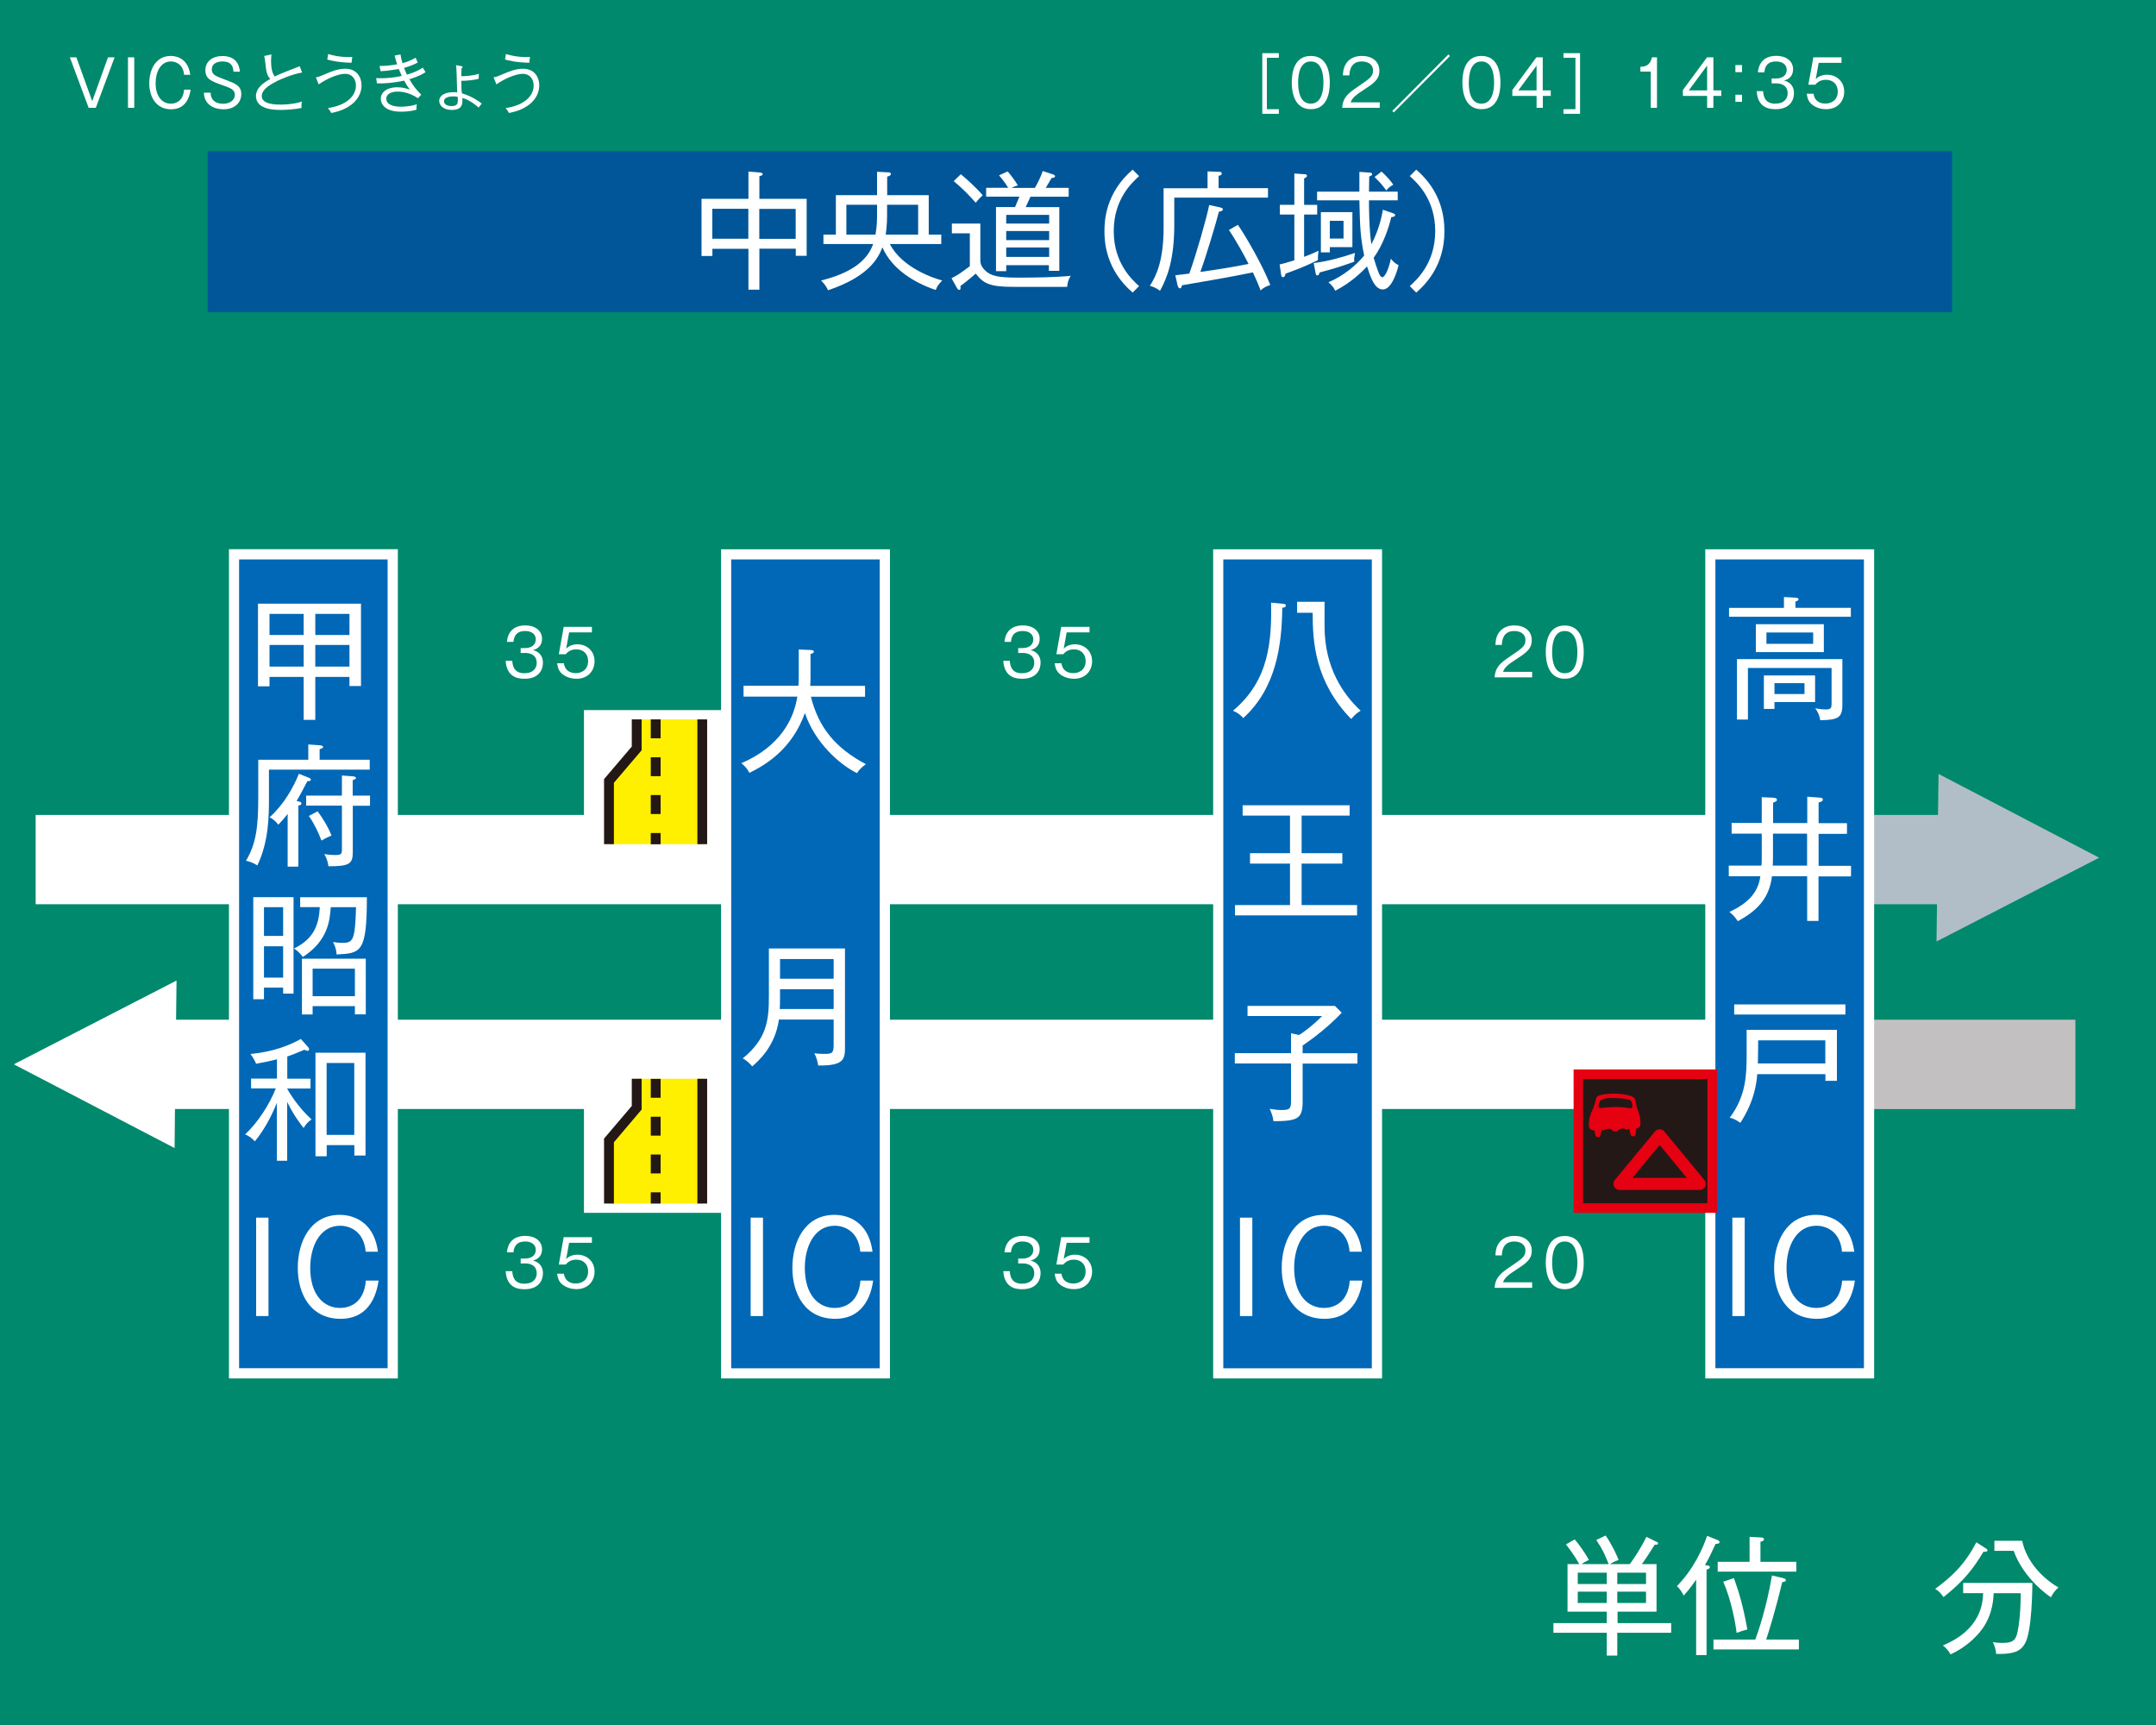 <?xml version="1.0" encoding="UTF-8"?>
<svg id="_レイヤー_2" data-name="レイヤー 2" xmlns="http://www.w3.org/2000/svg" viewBox="0 0 234 187.2">
  <g id="contents">
    <g>
      <rect y="0" width="234" height="187.2" style="fill: #00896c;"/>
      <rect x="3.87" y="88.44" width="195.11" height="9.69" style="fill: #fff;"/>
      <rect x="193.81" y="110.66" width="31.44" height="9.7" style="fill: #c2c0c0;"/>
      <polygon points="227.83 93.08 210.4 83.99 210.34 88.44 194.68 88.44 194.68 98.13 210.23 98.13 210.18 102.17 227.83 93.08" style="fill: #b2bec7;"/>
      <polygon points="198.98 110.66 19.11 110.66 19.16 106.41 1.5 115.5 18.95 124.59 18.99 120.35 198.98 120.35 198.98 110.66" style="fill: #fff;"/>
      <rect x="22.54" y="16.42" width="189.33" height="17.45" style="fill: #005698;"/>
      <g>
        <path d="M82.41,31.44h-1.18v-4.44h-3.91v.78h-1.18v-6.2h5.09v-2.96l1.24.1c.24.01.31.13.31.18,0,.14-.21.18-.36.22v2.46h5.13v6.18h-1.18v-.77h-3.95v4.44ZM81.22,22.66h-3.91v3.25h3.91v-3.25ZM82.41,25.92h3.95v-3.25h-3.95v3.25Z" style="fill: #fff;"/>
        <path d="M101.56,31.47c-2.31-.78-4.73-2.23-5.79-4.62-.45,1.13-1.43,3.15-5.9,4.65-.15-.35-.33-.62-.75-1.06,4.33-1.07,5.25-2.92,5.65-3.96h-5.4v-1.02h1.35v-4.28h4.47v-2.54l1.18.06c.11,0,.32.01.32.18,0,.18-.25.25-.4.29v2.01h4.51v4.28h1.36v1.02h-5.58c1.34,2.62,4.86,3.75,5.69,3.96-.43.43-.54.59-.71,1.03ZM95.19,22.22h-3.33v3.24h3.16c.17-.96.17-1.7.17-2.3v-.94ZM99.65,22.22h-3.37v.78c0,.68,0,1.45-.15,2.46h3.52v-3.24Z" style="fill: #fff;"/>
        <path d="M106.4,24.27v3.92c0,.24,0,.63.46,1.1.64.67,1.46.84,3.66.84,1.64,0,4.09-.03,5.69-.2-.24.4-.34.71-.39,1.2h-5.87c-2.56,0-3.23-.38-4.05-1.44-.26.25-1.41,1.19-1.67,1.35.03.13.03.17.03.22,0,.13-.08.2-.17.2-.1,0-.19-.15-.21-.18l-.61-1.09c.67-.33.84-.45,1.99-1.3v-3.57h-1.95v-1.06h3.09ZM104.27,18.9c.65.53,1.67,1.45,2.39,2.29-.16.14-.4.36-.76.81-.71-.81-1.54-1.65-2.39-2.34l.77-.75ZM109.21,28.76v.67h-1.11v-6.96h2.07c.07-.17.26-.62.47-1.13h-3.61v-.96h2.39c-.18-.31-.58-.89-.99-1.35l.93-.43c.31.35.83,1.02,1.11,1.52-.36.1-.6.22-.67.27h2.52c.34-.59.64-1.19.85-1.83l1.16.38c.08.03.18.1.18.18,0,.15-.2.18-.38.2-.1.17-.53.92-.63,1.07h2.49v.96h-4.15c-.11.25-.4.89-.52,1.13h3.65v6.91h-1.13v-.61h-4.66ZM113.87,24.26v-.94h-4.66v.94h4.66ZM113.87,26.06v-.99h-4.66v.99h4.66ZM113.87,27.88v-1.02h-4.66v1.02h4.66Z" style="fill: #fff;"/>
        <path d="M123.63,19.11c-.79.73-2.75,2.51-2.75,5.97s1.96,5.25,2.75,5.97l-.7.7c-2.91-2.5-3.06-5.48-3.06-6.67s.15-4.17,3.06-6.67l.7.7Z" style="fill: #fff;"/>
        <path d="M127.45,21.46v2.94c0,3.73-.75,5.72-1.55,7.16-.42-.34-.89-.49-1.1-.54.7-1.1,1.49-2.71,1.49-6.36v-4.23h4.77v-1.83l1.16.04c.22.01.38.01.38.18s-.09.2-.34.26v1.34h5.36v1.03h-10.17ZM136.83,31.54c-.17-.45-.38-.98-.85-1.98-2.59.53-4.84.91-7.7,1.4-.04.21-.08.33-.24.33-.14,0-.21-.24-.24-.35l-.24-1.07c.43-.06.78-.1,1.52-.18.75-2.08,1.85-5.92,2.16-7.44l1.2.26c.22.06.28.11.28.22,0,.14-.11.17-.43.25-.28,1.14-1.41,4.9-2.01,6.53,1.96-.28,3.52-.52,5.23-.87-.4-.8-1.36-2.55-2.13-3.68l.97-.56c.57.78,2.53,4.03,3.52,6.52-.64.22-.88.43-1.06.61Z" style="fill: #fff;"/>
        <path d="M143.04,28.23c-1.35.66-2.07.94-3.52,1.47-.03.15-.07.38-.28.38-.11,0-.17-.11-.18-.19l-.18-1.19c.31-.07.65-.15,1.6-.45v-4.97h-1.57v-1.05h1.57v-3.4l1.13.08c.14.01.24.04.24.17s-.1.18-.31.28v2.87h1.42v1.05h-1.42v4.59c.68-.25,1.14-.46,1.57-.66-.07.45-.08.64-.07,1.02ZM146.99,28.4c-1.66.59-2.14.73-3.77,1.17-.03.11-.07.32-.25.32-.11,0-.15-.1-.18-.24l-.21-1.1c1.66-.22,3.02-.61,4.48-1.1-.1.61-.11.68-.07.95ZM150.08,31.41c-.9,0-1.33-1.34-1.71-2.5-.72.77-1.82,1.8-3.45,2.64-.18-.36-.33-.56-.74-.92,1.65-.68,3.1-1.93,3.88-2.9-.4-1.94-.46-3.03-.52-5.99h-4.59v-.94h4.59v-2.15l1.13.08c.13.01.25.04.25.18,0,.13-.15.18-.31.24,0,.27-.03,1.41-.03,1.65h3.12v.94h-3.12c0,.39,0,3.08.26,4.77.26-.5.95-1.88,1.25-3.75l1.04.36c.17.06.29.1.29.21,0,.17-.17.2-.42.24-.29,1.19-.86,2.94-1.91,4.41.35,1.16.58,1.77.68,1.9.06.08.15.21.27.21.17,0,.61-.54.92-2.02.22.31.47.53.84.71-.14.53-.7,2.64-1.74,2.64ZM144.33,26.82v.57h-.97v-4.37h3.42v3.8h-2.45ZM145.82,23.96h-1.49v1.93h1.49v-1.93ZM150.46,20.68c-.21-.31-.52-.74-1.27-1.47l.75-.59c.38.32.99.98,1.28,1.42-.38.22-.5.32-.76.63Z" style="fill: #fff;"/>
        <path d="M153.71,31.75l-.7-.7c.79-.72,2.76-2.51,2.76-5.97s-1.96-5.25-2.76-5.97l.7-.7c2.67,2.29,3.06,5.01,3.06,6.67s-.39,4.38-3.06,6.67Z" style="fill: #fff;"/>
      </g>
      <g>
        <path d="M175.53,177.19v2.48h-1.14v-2.48h-5.79v-1.05h5.79v-1.24h-4.26v-5.16h1.28c-.54-.95-1.07-1.65-1.45-2.14l.95-.54c.44.5,1.11,1.44,1.54,2.22-.4.21-.57.29-.79.46h2.94c-.54-1.3-.61-1.49-1.35-2.62l1.02-.48c.7,1.02,1.11,1.94,1.41,2.64-.57.22-.79.36-.95.46h2.16c.46-.61,1.24-1.8,1.8-2.96l1.14.56c.06.03.13.07.13.15,0,.14-.13.14-.26.14h-.11c-.35.57-.91,1.45-1.39,2.11h1.59v5.16h-4.23v1.24h5.82v1.05h-5.82ZM174.39,170.67h-3.15v1.23h3.15v-1.23ZM174.39,172.73h-3.15v1.23h3.15v-1.23ZM178.65,170.67h-3.12v1.23h3.12v-1.23ZM178.65,172.73h-3.12v1.23h3.12v-1.23Z" style="fill: #fff;"/>
        <path d="M186.2,167.54c-.51,1.1-.69,1.51-1.15,2.29l.28.06c.1.01.25.06.25.18,0,.15-.14.19-.36.27v9.27h-1.13v-8.19c-.14.2-.61.92-1.35,1.74-.17-.34-.4-.73-.74-1.03,1.84-1.87,2.84-4.15,3.28-5.46l1.11.45c.12.06.24.11.24.22,0,.17-.16.2-.43.21ZM185.97,179v-1.07h4.54c.31-.82,1.24-3.56,1.81-6.96l1.22.29c.11.03.29.08.29.22,0,.15-.15.18-.4.22-.76,3.18-1.41,5.21-1.74,6.23h3.55v1.07h-9.27ZM186.43,170.56v-1.07h3.46v-2.71l1.24.07c.11,0,.32.03.32.18,0,.2-.22.25-.38.28v2.18h3.89v1.07h-8.54ZM188.48,177.2c-.13-1.14-.6-3.63-1.45-5.55l1.16-.39c.57,1.58,1,3.04,1.46,5.58-.38.08-.92.27-1.17.36Z" style="fill: #fff;"/>
        <path d="M215.54,168.03c.1.06.17.13.17.21,0,.17-.2.17-.43.15-1.08,1.79-2.07,3.13-4.34,4.93-.32-.47-.58-.71-.91-.89,1.61-1.18,3.19-2.55,4.47-5.06l1.04.67ZM213.07,172.9v-1.12h7.51c0,.28-.01,5.26-.81,6.59-.38.64-.88,1.17-3.12,1.12-.04-.63-.25-1.06-.36-1.28.24.04.56.08,1.06.08,1.13,0,1.46-.29,1.65-1.33.28-1.44.32-3.27.32-4.06h-2.94c-.04.98-.22,2.85-1.74,4.49-.31.33-1.25,1.37-2.94,2.15-.26-.52-.7-.87-.83-.98,4.22-1.73,4.33-4.73,4.37-5.67h-2.19ZM219.48,167.22c.46,2.23,2.19,4.05,3.93,5.05-.43.4-.64.71-.81,1.07-.24-.15-2.94-1.98-4.05-5.04h-2.09v-1.09h3.02Z" style="fill: #fff;"/>
      </g>
      <g>
        <path d="M55.6,71.71c.03.42.12,1.35,1.3,1.35,1,0,1.35-.56,1.35-1.13,0-.9-.77-1.07-1.2-1.07h-.54v-.53h.47c.76,0,1.17-.4,1.17-.94,0-.59-.48-.91-1.15-.91-1.14,0-1.23.83-1.27,1.18h-.71c.03-.35.18-1.79,2-1.79,1.05,0,1.81.56,1.81,1.45,0,.96-.77,1.17-.98,1.23.7.17,1.08.68,1.08,1.36,0,.74-.41,1.75-1.99,1.75-.64,0-1.94-.1-2.06-1.95h.71Z" style="fill: #fff;"/>
        <path d="M64.25,68.63h-2.48l-.32,1.77c.31-.34.77-.48,1.23-.48.94,0,1.85.66,1.85,1.84,0,.95-.63,1.9-1.96,1.9-.75,0-1.29-.29-1.61-.57-.37-.34-.45-.79-.49-1.11h.73c.1.72.6,1.07,1.29,1.07.62,0,1.34-.35,1.34-1.31,0-.73-.47-1.27-1.28-1.27-.69,0-1,.36-1.15.53h-.75l.53-2.97h3.06v.6Z" style="fill: #fff;"/>
      </g>
      <g>
        <path d="M55.6,137.96c.03.42.12,1.35,1.3,1.35,1,0,1.35-.56,1.35-1.13,0-.9-.77-1.07-1.2-1.07h-.54v-.53h.47c.76,0,1.17-.4,1.17-.94,0-.59-.48-.91-1.15-.91-1.14,0-1.23.83-1.27,1.18h-.71c.03-.35.18-1.79,2-1.79,1.05,0,1.81.56,1.81,1.45,0,.96-.77,1.17-.98,1.23.7.17,1.08.68,1.08,1.36,0,.74-.41,1.75-1.99,1.75-.64,0-1.94-.1-2.06-1.96h.71Z" style="fill: #fff;"/>
        <path d="M64.25,134.87h-2.48l-.32,1.77c.31-.34.77-.48,1.23-.48.94,0,1.85.66,1.85,1.84,0,.95-.63,1.9-1.96,1.9-.75,0-1.29-.29-1.61-.57-.37-.34-.45-.79-.49-1.11h.73c.1.72.6,1.07,1.29,1.07.62,0,1.34-.35,1.34-1.32,0-.73-.47-1.27-1.28-1.27-.69,0-1,.36-1.15.53h-.75l.53-2.97h3.06v.6Z" style="fill: #fff;"/>
      </g>
      <g>
        <path d="M109.6,71.71c.03.42.12,1.35,1.3,1.35,1,0,1.35-.56,1.35-1.13,0-.9-.78-1.07-1.2-1.07h-.54v-.53h.47c.76,0,1.17-.4,1.17-.94,0-.59-.48-.91-1.16-.91-1.14,0-1.22.83-1.27,1.18h-.7c.03-.35.18-1.79,2.01-1.79,1.05,0,1.81.56,1.81,1.45,0,.96-.77,1.17-.98,1.23.71.17,1.08.68,1.08,1.36,0,.74-.41,1.75-1.99,1.75-.64,0-1.94-.1-2.06-1.95h.7Z" style="fill: #fff;"/>
        <path d="M118.25,68.63h-2.48l-.32,1.77c.31-.34.77-.48,1.23-.48.94,0,1.85.66,1.85,1.84,0,.95-.63,1.9-1.96,1.9-.75,0-1.29-.29-1.61-.57-.37-.34-.45-.79-.49-1.11h.73c.1.72.6,1.07,1.29,1.07.62,0,1.34-.35,1.34-1.31,0-.73-.47-1.27-1.28-1.27-.68,0-1,.36-1.15.53h-.75l.53-2.97h3.07v.6Z" style="fill: #fff;"/>
      </g>
      <g>
        <path d="M109.6,137.96c.03.42.12,1.35,1.3,1.35,1,0,1.35-.56,1.35-1.13,0-.9-.78-1.07-1.2-1.07h-.54v-.53h.47c.76,0,1.17-.4,1.17-.94,0-.59-.48-.91-1.16-.91-1.14,0-1.22.83-1.27,1.18h-.7c.03-.35.18-1.79,2.01-1.79,1.05,0,1.81.56,1.81,1.45,0,.96-.77,1.17-.98,1.23.71.17,1.08.68,1.08,1.36,0,.74-.41,1.75-1.99,1.75-.64,0-1.94-.1-2.06-1.96h.7Z" style="fill: #fff;"/>
        <path d="M118.25,134.87h-2.48l-.32,1.77c.31-.34.77-.48,1.23-.48.94,0,1.85.66,1.85,1.84,0,.95-.63,1.9-1.96,1.9-.75,0-1.29-.29-1.61-.57-.37-.34-.45-.79-.49-1.11h.73c.1.72.6,1.07,1.29,1.07.62,0,1.34-.35,1.34-1.32,0-.73-.47-1.27-1.28-1.27-.68,0-1,.36-1.15.53h-.75l.53-2.97h3.07v.6Z" style="fill: #fff;"/>
      </g>
      <g>
        <path d="M166.29,72.91v.6h-4.07c.06-1.12.67-1.6,1.68-2.28,1.36-.92,1.66-1.13,1.66-1.77,0-.72-.62-.98-1.21-.98-1.28,0-1.33,1.13-1.35,1.51h-.7c.04-.66.15-1.09.51-1.5.44-.49,1.04-.62,1.55-.62,1.09,0,1.89.58,1.89,1.61,0,.71-.3,1.17-1.43,1.89-1.27.81-1.52,1.09-1.69,1.54h3.16Z" style="fill: #fff;"/>
        <path d="M171.89,70.77c0,1.11-.28,2.89-2.06,2.89s-2.06-1.82-2.06-2.89.24-2.89,2.06-2.89,2.06,1.85,2.06,2.89ZM168.46,70.77c0,.91.18,2.29,1.37,2.29s1.37-1.38,1.37-2.29-.19-2.29-1.37-2.29-1.37,1.36-1.37,2.29Z" style="fill: #fff;"/>
      </g>
      <g>
        <path d="M166.29,139.16v.6h-4.07c.06-1.12.67-1.6,1.68-2.28,1.36-.93,1.66-1.13,1.66-1.77,0-.72-.62-.98-1.21-.98-1.28,0-1.33,1.13-1.35,1.51h-.7c.04-.66.15-1.09.51-1.5.44-.49,1.04-.62,1.55-.62,1.09,0,1.89.58,1.89,1.61,0,.71-.3,1.17-1.43,1.89-1.27.81-1.52,1.09-1.69,1.54h3.16Z" style="fill: #fff;"/>
        <path d="M171.89,137.02c0,1.11-.28,2.89-2.06,2.89s-2.06-1.82-2.06-2.89.24-2.89,2.06-2.89,2.06,1.85,2.06,2.89ZM168.46,137.02c0,.91.18,2.29,1.37,2.29s1.37-1.38,1.37-2.29-.19-2.29-1.37-2.29-1.37,1.36-1.37,2.29Z" style="fill: #fff;"/>
      </g>
      <g>
        <rect x="25.4" y="60.16" width="17.22" height="88.88" style="fill: #0068b6;"/>
        <path d="M24.85,149.59V59.6h18.33v89.99h-18.33ZM42.63,149.04v-.55.55h0ZM25.95,148.48h16.12V60.71h-16.12v87.78h0Z" style="fill: #fff;"/>
      </g>
      <g>
        <rect x="78.81" y="60.16" width="17.22" height="88.88" style="fill: #0068b6;"/>
        <path d="M78.26,149.59V59.61h18.33v89.98h-18.33ZM96.04,149.04v-.55.55h0ZM79.36,148.49h16.12V60.71h-16.12v87.78h0Z" style="fill: #fff;"/>
      </g>
      <g>
        <rect x="132.22" y="60.16" width="17.22" height="88.88" style="fill: #0068b6;"/>
        <path d="M131.67,149.59V59.61h18.33v89.98h-18.33ZM149.44,149.04v-.55.55h0ZM132.77,148.49h16.12V60.71h-16.12v87.78h0Z" style="fill: #fff;"/>
      </g>
      <g>
        <rect x="185.63" y="60.16" width="17.23" height="88.88" style="fill: #0068b6;"/>
        <path d="M185.08,149.59V59.61h18.33v89.98h-18.33ZM202.86,149.03v-.55.55h0ZM186.18,148.48h16.12V60.71h-16.12v87.78h0Z" style="fill: #fff;"/>
      </g>
      <g>
        <path d="M37.93,74.45v-.99h-3.71v4.66h-1.26v-4.66h-3.71v1.02h-1.25v-8.97h11.18v8.94h-1.26ZM32.96,66.62h-3.71v2.29h3.71v-2.29ZM32.96,69.99h-3.71v2.35h3.71v-2.35ZM37.93,66.62h-3.71v2.29h3.71v-2.29ZM37.93,69.99h-3.71v2.35h3.71v-2.35Z" style="fill: #fff;"/>
        <path d="M40.13,82.45v1.07h-10.94v3.02c0,1.95,0,4.76-1.26,7.38-.41-.26-.71-.39-1.23-.51,1.1-1.86,1.33-3.66,1.33-6.92v-4.04h5.43v-1.66l1.27.09c.13.02.34.06.34.17,0,.14-.19.2-.38.25v1.15h5.44ZM32.38,94.05h-1.16v-5.73c-.36.48-.67.81-1.01,1.18-.2-.26-.46-.55-.94-.81,1.56-1.42,2.56-3.21,3.17-4.72l1.1.44c.1.04.2.13.2.2,0,.16-.23.16-.38.16-.31.6-.89,1.7-1.17,2.15.44.1.52.12.52.28,0,.18-.22.2-.33.22v6.65ZM40.16,86.35v1.09h-1.87v5.02c0,1.29-.35,1.55-2.64,1.55-.09-.58-.2-.87-.45-1.32.67.09.77.1,1.2.1.62,0,.71-.13.71-.54v-4.82h-3.88v-1.09h3.88v-2.18l1.2.09c.15.01.33.07.33.19,0,.09-.12.13-.36.23v1.67h1.87ZM34.47,88.04c.46.61,1.14,1.68,1.51,2.63-.51.22-.71.32-1.09.55-.3-.81-.81-1.89-1.37-2.67l.96-.51Z" style="fill: #fff;"/>
        <path d="M30.73,107.83v-.65h-2.08v1.26h-1.16v-11.08h4.37v10.47h-1.13ZM30.73,98.45h-2.08v3.12h2.08v-3.12ZM30.73,102.69h-2.08v3.4h2.08v-3.4ZM36.53,103.58c-.02-.45-.12-.83-.38-1.35.54.09.93.09,1.04.09.61,0,1.04-.06,1.23-1,.17-.81.19-2.03.22-2.87h-2.74c-.1,1.51-.35,3.67-3.03,5.4-.36-.46-.52-.61-.96-.92,2.32-1.1,2.71-2.83,2.8-4.49h-2.13v-1.07h7.24c0,6.04-.66,6.08-3.3,6.21ZM38.52,110.08v-.89h-4.59v.9h-1.16v-6.05h6.93v6.04h-1.19ZM38.52,105.12h-4.59v2.99h4.59v-2.99Z" style="fill: #fff;"/>
        <path d="M31.17,125.97h-1.12v-6.29c-.46,1.15-1.23,2.77-2.39,4.18-.26-.28-.58-.55-1.05-.76,1.35-1.25,2.65-3.25,3.32-4.98h-2.68v-1.07h2.81v-2.09c-.72.18-1.03.25-2.26.48-.12-.28-.36-.74-.62-1.06,2.42-.22,4.26-.94,5.47-1.63l.77.86c.06.06.13.15.13.28,0,.12-.09.15-.17.15s-.17-.04-.35-.12c-.96.42-1.29.54-1.85.73v2.41h2.52v1.07h-2.52v.04c.2.36,1.11,1.92,2.63,3.31-.43.32-.55.45-.86.93-.27-.35-1.05-1.32-1.78-2.82v6.37ZM35.46,124.27v1.21h-1.22v-11.24h5.43v11.16h-1.21v-1.13h-3ZM38.45,123.16v-7.8h-3v7.8h3Z" style="fill: #fff;"/>
      </g>
      <g>
        <path d="M139.17,65.95c-.04,4.02-.65,8.74-4.24,11.98-.3-.38-.68-.61-1.11-.8,3.97-3.31,4.2-7.64,4.14-11.73l1.35.13c.1.01.25.03.25.19,0,.18-.22.22-.38.23ZM146.65,78.03c-3.97-4.08-4.18-8.45-4.18-11.53h-1.69v-1.19h2.98v2.66c0,4.5,2.03,7.4,3.92,9.16-.32.19-.61.39-1.03.9Z" style="fill: #fff;"/>
        <path d="M134.04,99.34v-1.12h5.97v-4.5h-4.34v-1.13h4.34v-4.08h-5.14v-1.12h11.61v1.12h-5.21v4.08h4.42v1.13h-4.42v4.5h6.02v1.12h-13.25Z" style="fill: #fff;"/>
        <path d="M141.38,115.41v4.15c0,1.89-.58,2.09-3.16,2.12-.07-.51-.18-.79-.41-1.35.58.09.8.13,1.35.13.96,0,.96-.28.96-1.13v-3.92h-6.1v-1.12h6.1v-2.16l.87.19c.55-.32,1.72-1.23,2.5-2.06h-8.09v-1.1h9.48l.74.74c-.65.71-2.2,2.19-4.24,3.56v.84h5.95v1.12h-5.95Z" style="fill: #fff;"/>
      </g>
      <g>
        <path d="M187.66,66.94v-.97h5.96v-1.18l1.25.07c.19.02.33.04.33.17,0,.17-.22.22-.33.23v.7h6.01v.97h-13.22ZM197.56,78.16c-.1-.54-.22-.84-.54-1.29.35.06.78.12,1.13.12.64,0,.64-.19.64-.8v-3.7h-9.08v5.6h-1.19v-6.56h11.44v4.96c0,1.39-.46,1.64-2.4,1.67ZM190.57,70.77v-3.03h7.38v3.03h-7.38ZM192.59,76.19v.74h-1.15v-3.63h5.56v2.89h-4.41ZM196.79,68.64h-5.07v1.23h5.07v-1.23ZM195.85,74.14h-3.26v1.18h3.26v-1.18Z" style="fill: #fff;"/>
        <path d="M197.37,95.09v4.85h-1.23v-4.85h-3.82c-.29,2.41-1.62,3.75-3.71,4.88-.32-.46-.46-.65-.91-1,1.82-.87,3.1-1.94,3.36-3.88h-3.43v-1.15h3.55c.02-.16.03-.49.03-.73v-2.74h-3.27v-1.16h3.27v-2.8l1.26.06c.18.02.39.04.39.23,0,.13-.12.19-.42.31v2.21h3.71v-2.86l1.36.1c.13.01.33.04.33.22,0,.15-.14.22-.46.31v2.24h3.08v1.16h-3.08v3.47h3.52v1.15h-3.52ZM196.14,90.47h-3.71v2.64c0,.28-.02.76-.03.83h3.73v-3.47Z" style="fill: #fff;"/>
        <path d="M198.12,117.3v-.73h-7.4c-.06.77-.23,2.82-1.83,5.28-.65-.45-.97-.52-1.16-.55,1.77-2.34,1.84-4.62,1.84-6.88v-2.66h9.8v5.53h-1.26ZM188.22,110.1v-1.1h12.07v1.1h-12.07ZM198.12,112.9h-7.3c0,.36-.01,2.12-.03,2.51h7.32v-2.51Z" style="fill: #fff;"/>
      </g>
      <g>
        <path d="M93.01,83.9c-1.87-.92-4.55-3.28-5.65-6.52-1.45,4.04-4.4,5.69-6.02,6.49-.22-.41-.46-.71-.88-1.05,1.1-.48,5.28-2.29,6.08-7.22h-5.84v-1.18h5.96c.03-.52.03-.77.03-1.2v-2.74l1.29.06c.19.01.35.04.35.17,0,.18-.23.22-.36.25v2.34c0,.42,0,.64-.03,1.13h5.95v1.18h-5.88c.83,3.32,2.65,5.57,5.97,7.32-.49.36-.72.59-.97.97Z" style="fill: #fff;"/>
        <path d="M88.8,115.64c-.04-.33-.17-.89-.42-1.34.35.06.77.07,1.13.07.86,0,.97-.13.97-1.06v-2.67h-5.94c-.4,2.92-2.24,4.51-2.9,5.09-.13-.15-.52-.62-1.03-.87,2.65-2.15,2.84-4.2,2.84-6.75v-5.18h8.26v10.58c0,1.38,0,2.16-2.92,2.12ZM90.48,107.35h-5.82v.87c0,.57-.01,1.02-.03,1.28h5.85v-2.15ZM90.48,104.08h-5.82v2.13h5.82v-2.13Z" style="fill: #fff;"/>
      </g>
      <g>
        <path d="M29.14,142.82h-1.34v-10.68h1.34v10.68Z" style="fill: #fff;"/>
        <path d="M39.69,135.84c-.19-2.21-1.7-2.82-2.78-2.82-2.19,0-3.24,2.24-3.24,4.57,0,3.01,1.54,4.35,3.23,4.35.77,0,2.59-.3,2.81-2.97h1.38c-.13.84-.64,4.15-4.12,4.15-3.27,0-4.65-2.7-4.65-5.53s1.36-5.75,4.55-5.75c.44,0,3.62,0,4.15,4h-1.33Z" style="fill: #fff;"/>
      </g>
      <g>
        <path d="M82.81,142.82h-1.34v-10.68h1.34v10.68Z" style="fill: #fff;"/>
        <path d="M93.37,135.84c-.19-2.21-1.7-2.82-2.78-2.82-2.19,0-3.24,2.24-3.24,4.57,0,3.01,1.54,4.35,3.23,4.35.77,0,2.59-.3,2.81-2.97h1.38c-.13.84-.64,4.15-4.12,4.15-3.27,0-4.65-2.7-4.65-5.53s1.36-5.75,4.55-5.75c.45,0,3.62,0,4.15,4h-1.33Z" style="fill: #fff;"/>
      </g>
      <g>
        <path d="M135.92,142.82h-1.34v-10.68h1.34v10.68Z" style="fill: #fff;"/>
        <path d="M146.48,135.84c-.19-2.21-1.7-2.82-2.78-2.82-2.19,0-3.24,2.24-3.24,4.57,0,3.01,1.54,4.35,3.23,4.35.77,0,2.59-.3,2.81-2.97h1.38c-.13.84-.64,4.15-4.12,4.15-3.27,0-4.65-2.7-4.65-5.53s1.36-5.75,4.55-5.75c.45,0,3.62,0,4.15,4h-1.33Z" style="fill: #fff;"/>
      </g>
      <g>
        <path d="M189.36,142.82h-1.34v-10.68h1.34v10.68Z" style="fill: #fff;"/>
        <path d="M199.92,135.84c-.19-2.21-1.7-2.82-2.78-2.82-2.19,0-3.24,2.24-3.24,4.57,0,3.01,1.54,4.35,3.23,4.35.77,0,2.59-.3,2.81-2.97h1.38c-.13.84-.64,4.15-4.12,4.15-3.27,0-4.65-2.7-4.65-5.53s1.36-5.75,4.55-5.75c.44,0,3.62,0,4.15,4h-1.33Z" style="fill: #fff;"/>
      </g>
      <g>
        <path d="M8.29,6.22l1.72,4.76,1.71-4.76h.72l-2.04,5.48h-.78l-2.04-5.48h.72Z" style="fill: #fff;"/>
        <path d="M14.57,11.7h-.68v-5.48h.68v5.48Z" style="fill: #fff;"/>
        <path d="M19.98,8.12c-.1-1.13-.87-1.45-1.43-1.45-1.12,0-1.66,1.15-1.66,2.35,0,1.54.79,2.23,1.65,2.23.39,0,1.33-.15,1.44-1.52h.71c-.07.43-.32,2.13-2.11,2.13-1.68,0-2.38-1.39-2.38-2.84s.7-2.95,2.33-2.95c.23,0,1.85,0,2.12,2.05h-.68Z" style="fill: #fff;"/>
        <path d="M25.34,7.76c-.04-.78-.45-1.09-1.19-1.09-.14,0-1.16,0-1.16.86,0,.57.38.72,1.46,1.12,1.11.42,1.74.65,1.74,1.58,0,.7-.5,1.63-1.94,1.63-.98,0-2.08-.46-2.12-1.8h.73c0,.79.54,1.2,1.34,1.2s1.29-.44,1.29-.96c0-.57-.46-.75-1.33-1.05-1.2-.42-1.87-.67-1.87-1.63s.78-1.54,1.85-1.54c.9,0,1.77.36,1.9,1.7h-.71Z" style="fill: #fff;"/>
        <path d="M30,8.84c-.37.18-1.59.77-1.59,1.59,0,.92,1.59.92,2.05.92.14,0,1.36,0,2.31-.33-.03.12-.06.27-.05.7-.68.13-1.58.21-2.22.21-1.18,0-1.68-.19-2.01-.36-.42-.21-.71-.65-.71-1.13,0-.89.79-1.45,1.55-1.87-.37-.4-.45-.88-.53-1.7-.04-.34-.05-.56-.14-.79l.8-.17c-.02.29-.04.47-.04.66,0,.65.07,1.32.4,1.73.31-.15.74-.35,1.2-.52.5-.2,1.39-.54,1.51-.59l.26.68c-1.2.21-2.44.79-2.8.96Z" style="fill: #fff;"/>
        <path d="M35.95,12.26c-.1-.21-.15-.27-.36-.53,2.32-.35,3.04-1.54,3.04-2.43,0-.79-.49-1.29-1.15-1.29-.83,0-2.07.56-2.89,1.15l-.31-.77c.22-.01.47-.11,1-.34.71-.31,1.43-.59,2.21-.59,1.23,0,1.75.93,1.75,1.79,0,1.52-1.33,2.67-3.3,3.01ZM38.15,6.81c-1.48-.03-2.3-.26-2.63-.35l.1-.6c.52.17,1.23.33,2.18.33.19,0,.32,0,.44-.01-.04.24-.07.4-.08.63Z" style="fill: #fff;"/>
        <path d="M44.43,8.59c.38.7.78,1.17,1.29,1.69l-.36.38c-1.04-.72-2.03-.72-2.21-.72-.59,0-1.22.21-1.22.78s.63.86,1.58.86c.07,0,1.01,0,1.73-.27-.04.28-.05.34-.04.6-.72.21-1.51.21-1.69.21-1.79,0-2.18-.88-2.18-1.4,0-.7.66-1.25,1.77-1.25.57,0,.94.11,1.38.25-.24-.32-.38-.52-.62-.97-1.07.24-2.21.33-2.95.3l-.08-.57c.13,0,.28.01.52.01.75,0,1.51-.08,2.25-.25-.17-.38-.26-.6-.32-.75-.21.03-1.07.19-1.97.24l-.12-.57c.75,0,1.42-.09,1.91-.18-.11-.32-.19-.62-.27-.95l.64-.12c.04.28.1.56.21.94.27-.06.8-.22,1.43-.58.05.12.18.42.23.51-.63.36-1.37.56-1.49.58.16.42.26.63.32.74,1-.29,1.42-.57,1.71-.76.09.15.21.33.31.49-.7.46-1.6.72-1.77.77Z" style="fill: #fff;"/>
        <path d="M50.05,7.18c.11.02.16.03.16.1s-.07.1-.11.1c-.01.15-.03.33-.03.89.22,0,1.09-.01,1.9-.26l-.02.54c-.55.15-1.31.22-1.89.22.03.99.03,1.11.08,1.36,1,.3,1.71.76,2.15,1.11-.15.18-.21.25-.34.43-.91-.78-1.46-.95-1.77-1.04.03.58.06,1.3-1.15,1.3-.8,0-1.36-.42-1.36-.98s.55-.95,1.61-.95c.19,0,.25.01.34.03-.01-.34-.05-1.56-.06-1.99-.01-.6-.04-.77-.07-.97l.58.1ZM49.19,10.46c-.52,0-1,.15-1,.53,0,.24.21.52.85.52s.65-.36.65-.66c0-.13,0-.24-.02-.34-.1-.04-.35-.05-.48-.05Z" style="fill: #fff;"/>
        <path d="M55.24,12.26c-.11-.21-.15-.27-.36-.53,2.32-.35,3.04-1.54,3.04-2.43,0-.79-.49-1.29-1.15-1.29-.83,0-2.07.56-2.89,1.15l-.31-.77c.21-.01.47-.11,1-.34.71-.31,1.43-.59,2.21-.59,1.23,0,1.75.93,1.75,1.79,0,1.52-1.33,2.67-3.3,3.01ZM57.44,6.81c-1.48-.03-2.3-.26-2.63-.35l.1-.6c.53.17,1.23.33,2.18.33.19,0,.32,0,.44-.01-.04.24-.07.4-.08.63Z" style="fill: #fff;"/>
      </g>
      <g>
        <path d="M137,12.35v-6.58h1.8v.5h-1.3v5.58h1.3v.5h-1.8Z" style="fill: #fff;"/>
        <path d="M144.33,8.96c0,1.11-.28,2.89-2.06,2.89s-2.07-1.82-2.07-2.89.25-2.89,2.07-2.89,2.06,1.85,2.06,2.89ZM140.89,8.96c0,.91.2,2.29,1.37,2.29s1.38-1.38,1.38-2.29-.19-2.29-1.37-2.29-1.38,1.36-1.38,2.29Z" style="fill: #fff;"/>
        <path d="M149.75,11.1v.6h-4.07c.05-1.12.67-1.6,1.68-2.28,1.35-.93,1.66-1.13,1.66-1.77,0-.72-.63-.98-1.21-.98-1.28,0-1.33,1.13-1.36,1.51h-.7c.03-1.35.8-2.11,2.07-2.11,1.08,0,1.89.58,1.89,1.61,0,.71-.3,1.17-1.43,1.89-1.27.81-1.52,1.09-1.69,1.54h3.16Z" style="fill: #fff;"/>
        <path d="M151.28,12.21l-.17-.17,6.09-6.13.17.17-6.1,6.13Z" style="fill: #fff;"/>
        <path d="M162.85,8.96c0,1.11-.28,2.89-2.06,2.89s-2.07-1.82-2.07-2.89.25-2.89,2.07-2.89,2.06,1.85,2.06,2.89ZM159.41,8.96c0,.91.19,2.29,1.37,2.29s1.38-1.38,1.38-2.29-.2-2.29-1.37-2.29-1.37,1.36-1.37,2.29Z" style="fill: #fff;"/>
        <path d="M167.45,9.81h.86v.6h-.86v1.29h-.68v-1.29h-2.63v-.64l2.61-3.55h.69v3.59ZM166.77,9.81v-2.69l-1.98,2.69h1.98Z" style="fill: #fff;"/>
        <path d="M169.69,12.35v-.5h1.3v-5.58h-1.3v-.5h1.8v6.58h-1.8Z" style="fill: #fff;"/>
        <path d="M179.84,11.7h-.68v-3.93h-1.12v-.52c.58-.03,1.07-.17,1.25-1.03h.55v5.48Z" style="fill: #fff;"/>
        <path d="M185.96,9.81h.86v.6h-.86v1.29h-.68v-1.29h-2.63v-.64l2.62-3.55h.69v3.59ZM185.28,9.81v-2.69l-1.99,2.69h1.99Z" style="fill: #fff;"/>
        <path d="M188.35,7.83v-.77h.72v.77h-.72ZM188.35,11.05v-.77h.72v.77h-.72Z" style="fill: #fff;"/>
        <path d="M191.36,9.9c.03.42.12,1.35,1.3,1.35,1,0,1.36-.56,1.36-1.13,0-.9-.77-1.07-1.2-1.07h-.54v-.53h.47c.76,0,1.17-.4,1.17-.94,0-.59-.49-.91-1.16-.91-1.14,0-1.23.83-1.26,1.18h-.71c.04-.35.18-1.79,2.01-1.79,1.05,0,1.81.56,1.81,1.45,0,.96-.76,1.17-.98,1.23.71.17,1.08.68,1.08,1.36,0,.74-.41,1.75-1.99,1.75-.64,0-1.95-.1-2.06-1.96h.7Z" style="fill: #fff;"/>
        <path d="M199.87,6.82h-2.48l-.32,1.77c.32-.34.77-.48,1.24-.48.94,0,1.85.66,1.85,1.84,0,.95-.63,1.9-1.97,1.9-.75,0-1.29-.29-1.6-.57-.38-.34-.46-.79-.49-1.11h.73c.1.72.59,1.07,1.29,1.07.62,0,1.34-.35,1.34-1.31,0-.73-.47-1.27-1.29-1.27-.68,0-1,.36-1.15.53h-.75l.54-2.97h3.06v.6Z" style="fill: #fff;"/>
      </g>
      <g>
        <g>
          <rect x="170.79" y="116.06" width="15.56" height="15.56" style="fill: #e50012;"/>
          <rect x="171.82" y="117.1" width="13.49" height="13.48" style="fill: #231815;"/>
        </g>
        <g>
          <path d="M177.24,119.04c-.26-.16-1.77-.59-3.51-.21-.44.1-.48.32-.48.32-.14.64-.38,1.34-.54,1.56l-.1.29c-.15.47-.17.9-.16,1.2,0,.3.29.45.53.47h.03s.09.07.08.18c0,.1.05.33.13.53h.19l.19.02c.09-.19.18-.44.18-.57,0-.13.02-.23.02-.23,0,0,.07.03.13.07.07.03.24-.03.38-.15l.25-.03c.2-.02.31.05.37.13.09.1.23.16.39.17.13,0,.23-.05.34-.12-.07.04.2-.22.45-.21l.2.02c.12.1.27.15.34.12.07-.04.17-.11.17-.11,0,0,.05.11.06.24,0,.13.09.39.18.57h.38c.08-.21.13-.47.13-.6,0-.13.02-.24.05-.24h.02c.22-.05.39-.18.4-.4.03-.4-.02-.81-.16-1.25l-.11-.33c-.06-.04-.2-.59-.32-1.23,0,0-.02-.08-.22-.21Z" style="fill: #e50012;"/>
          <path d="M175.38,120.13c-.46,0-1.35.07-1.64.11-.15.02-.23-.05-.24-.16,0-.22.13-.6.28-.73.12-.11.78-.23,1.62-.19.9.04,1.46.14,1.57.26.13.13.21.48.2.68,0,.11-.11.21-.32.16-.4-.08-1.01-.13-1.47-.14Z" style="fill: #231815;"/>
        </g>
        <g>
          <polygon points="184.48 128.48 175.78 128.48 180.13 123.23 184.48 128.48" style="fill: #231815;"/>
          <path d="M175.78,129.14c-.26,0-.49-.15-.6-.38h0c-.11-.23-.08-.51.09-.71h0l4.35-5.26c.12-.15.31-.24.51-.24h0c.19,0,.38.09.51.24h0l4.35,5.26-.51.42v-.66.66l.51-.42c.16.2.2.47.09.71h0c-.11.23-.35.38-.6.38h-8.7ZM177.18,127.82h5.89l-2.94-3.56-2.95,3.56h0Z" style="fill: #e50012;"/>
        </g>
      </g>
      <g>
        <rect x="63.38" y="116.06" width="15.56" height="15.56" style="fill: #fff;"/>
        <g>
          <polygon points="76.22 130.62 76.22 117.07 69.11 117.07 69.11 120.22 66.1 123.76 66.1 130.62 76.22 130.62" style="fill: #fff000;"/>
          <polygon points="75.69 130.61 75.69 117.07 76.75 117.07 76.75 130.61 75.69 130.61 75.69 130.61" style="fill: #231815;"/>
          <polygon points="65.56 130.61 65.56 123.56 68.57 120.02 68.57 117.07 68.58 117.07 69.64 117.07 69.64 120.41 66.63 123.96 66.63 130.61 65.56 130.61 65.56 130.61" style="fill: #231815;"/>
          <path d="M70.63,130.61v-1.22h1.07v1.22h-1.07ZM70.63,127.34v-2.05h1.07v2.05h-1.07ZM70.63,123.24v-2.05h1.07v2.05h-1.07ZM70.63,119.13v-2.05h1.07v2.05h-1.07Z" style="fill: #231815;"/>
        </g>
      </g>
      <g>
        <rect x="63.38" y="77.06" width="15.56" height="15.56" style="fill: #fff;"/>
        <g>
          <polygon points="76.22 91.61 76.22 78.07 69.11 78.07 69.11 81.22 66.1 84.75 66.1 91.61 76.22 91.61" style="fill: #fff000;"/>
          <polygon points="75.69 91.61 75.69 78.07 76.75 78.07 76.75 91.61 75.69 91.61 75.69 91.61" style="fill: #231815;"/>
          <polygon points="65.56 91.61 65.56 84.55 68.57 81.02 68.57 78.07 68.58 78.07 69.64 78.07 69.64 81.42 66.63 84.95 66.63 91.61 65.56 91.61 65.56 91.61" style="fill: #231815;"/>
          <path d="M70.63,91.62v-1.22h1.07v1.22h-1.07ZM70.63,88.34v-2.06h1.07v2.06h-1.07ZM70.63,84.23v-2.05h1.07v2.05h-1.07ZM70.63,80.12v-2.05h1.07v2.05h-1.07Z" style="fill: #231815;"/>
        </g>
      </g>
    </g>
  </g>
</svg>